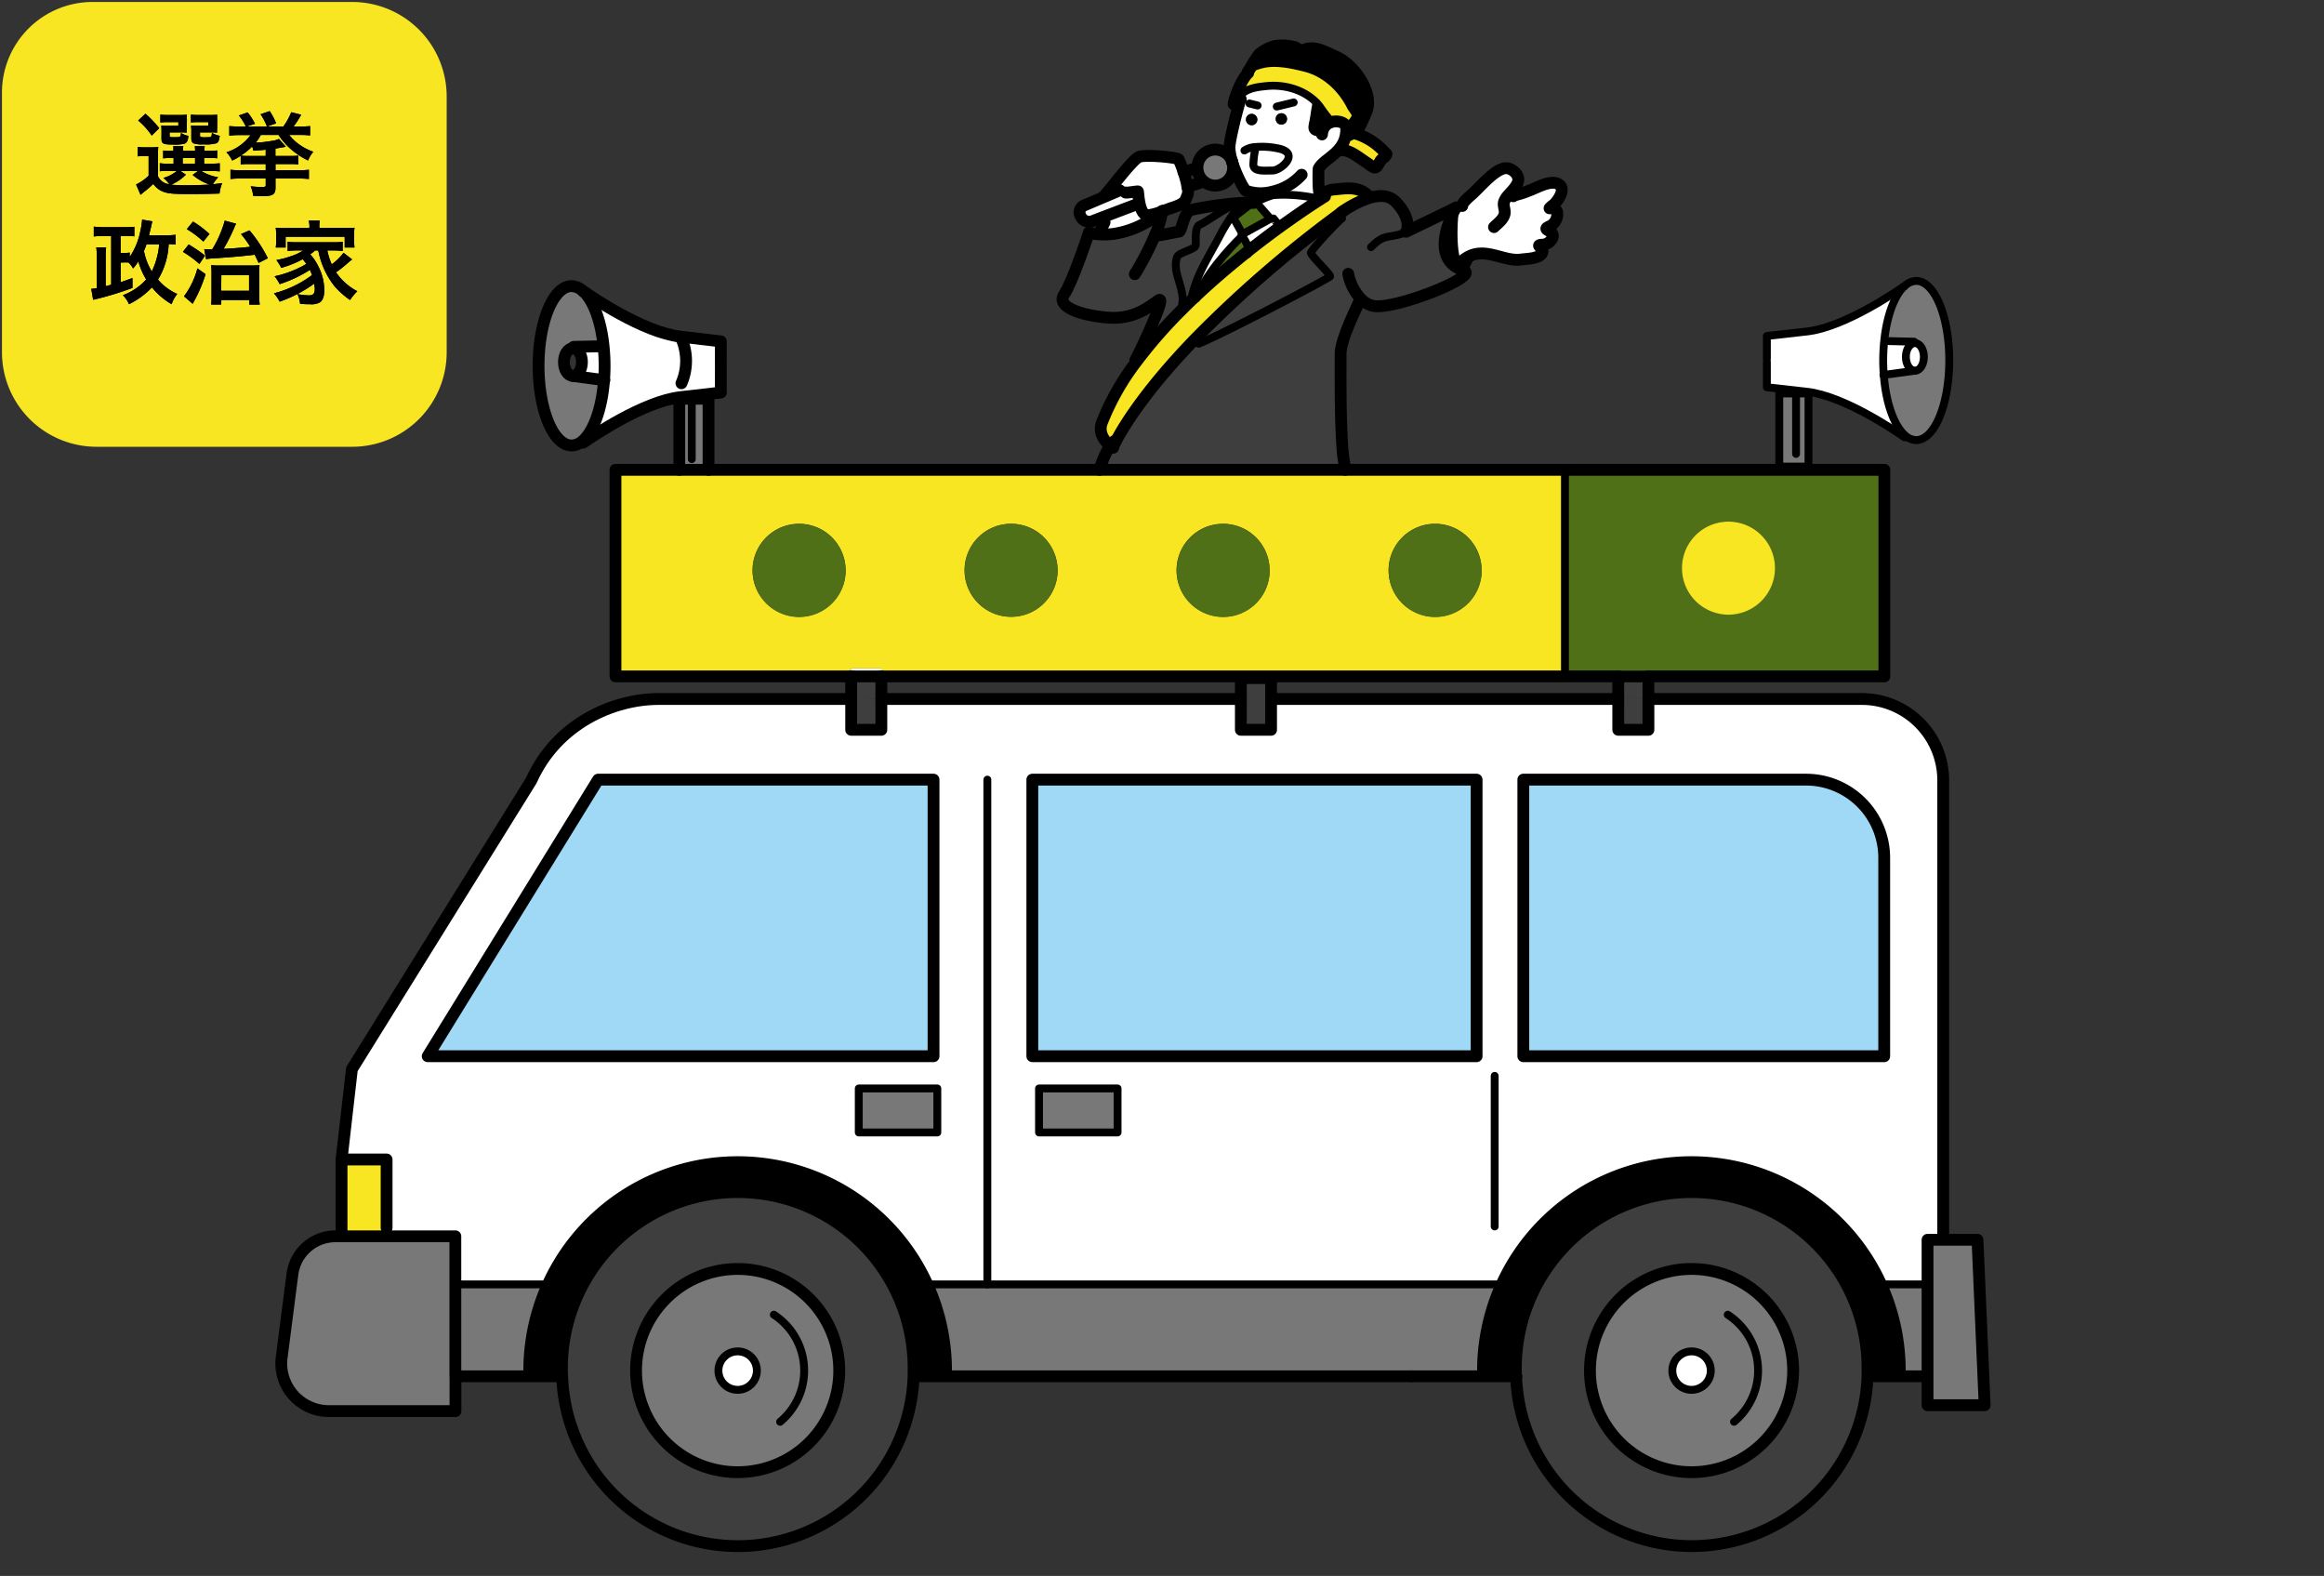 <svg id="レイヤー_1" data-name="レイヤー 1" xmlns="http://www.w3.org/2000/svg" viewBox="0 0 590 400"><rect x="0" y="0" width="590" height="400" fill="#333333" stroke="none"/><defs><style>.cls-1{fill:#f9e623;}.cls-2{fill:#787878;}.cls-3{fill:#fff;}.cls-4{fill:#4f7016;}.cls-5{fill:#9fd9f6;}.cls-6{fill:#3e3e3e;}.cls-7,.cls-8{fill:none;stroke:#000;stroke-linecap:round;stroke-linejoin:round;}.cls-7{stroke-width:3px;}.cls-8{stroke-width:2px;}</style></defs><path class="cls-1" d="M23.5.5H89.4a24,24,0,0,1,24,24V89.4a24,24,0,0,1-24,24H24.5a24,24,0,0,1-24-24V23.5a23,23,0,0,1,23-23Z"/><path d="M40.11,44.75a3.54,3.54,0,0,0,2.85,2,7.54,7.54,0,0,0-1.49-1.59,9.3,9.3,0,0,0,3.47-1.79h-2.6a8.51,8.51,0,0,0-1.77.12V41.42a9,9,0,0,0,1.77.11h1.73V40.11h-.51a15.67,15.67,0,0,0-2.14.09v-2a14.94,14.94,0,0,0,2.14.09H44A10.78,10.78,0,0,0,44,37.1h2.53a11,11,0,0,0-.09,1.17h3.1a10.78,10.78,0,0,0-.09-1.17h2.53a7.28,7.28,0,0,0-.11,1.17H53a15.3,15.3,0,0,0,2.14-.09v2A16.1,16.1,0,0,0,53,40.11H51.82v1.42h1.77a16,16,0,0,0,2.2-.09v2.07a16.61,16.61,0,0,0-2.2-.09H51.13A12.07,12.07,0,0,0,55.4,45a8.53,8.53,0,0,0-1.33,1.75c.62-.05.62-.05,2.34-.28a10.09,10.09,0,0,0-.68,2.65c-2,.09-5,.13-7.92.13-3.58,0-4.92-.11-6.07-.48a5.49,5.49,0,0,1-2.82-2.09,23.42,23.42,0,0,1-2.24,1.93l-1,.83-1.13-2.62a12,12,0,0,0,3.18-2.23v-5H36.5a8.73,8.73,0,0,0-1.54.11V37.28a10.6,10.6,0,0,0,1.84.12h1.66a12.07,12.07,0,0,0,1.72-.1,22.37,22.37,0,0,0-.07,2.49ZM36.92,28.86a26.08,26.08,0,0,1,3.51,3.68l-1.91,1.87a18.34,18.34,0,0,0-3.44-3.82Zm10.5,3.57a8.37,8.37,0,0,0,0,1.24c-.58-.05-.92-.07-1.47-.07H43.06v.69c0,.48.06.53,1,.53,1.8,0,1.82,0,1.89-1.08a5,5,0,0,0,1.88.74c-.13,1.26-.36,1.72-1,2a10.74,10.74,0,0,1-3,.21c-2.39,0-2.83-.23-2.83-1.47v-2a10.36,10.36,0,0,0-.07-1.36,12.64,12.64,0,0,0,1.61.07h2.74V31H42.57a12.9,12.9,0,0,0-1.86.09v-2a14.56,14.56,0,0,0,1.89.09h2.85a17.25,17.25,0,0,0,2-.07,7.69,7.69,0,0,0,0,1.27Zm-.23,11.91a11.37,11.37,0,0,1-3.74,2.53c1.1.11,2.41.16,4,.16s3.71-.07,5.8-.18a12.7,12.7,0,0,1-4.35-2.46l1.4-1h-4.5Zm-.8-2.81h3.13V40.11H46.39Zm8.74-9.1a10.63,10.63,0,0,0,0,1.24c-.57-.05-.92-.07-1.47-.07H50.78v.69c0,.32,0,.39.21.46a3.39,3.39,0,0,0,1.06.09c1.65,0,1.7,0,1.74-1.12a7,7,0,0,0,2,.76c-.19,1.26-.35,1.65-.85,1.88a9.4,9.4,0,0,1-3.18.28,6.67,6.67,0,0,1-2.53-.23c-.48-.21-.66-.6-.66-1.31V33.33a4.82,4.82,0,0,0-.05-1,4.27,4.27,0,0,1,0-.49,12.2,12.2,0,0,0,1.58.07h2.76V31H50.32a12.9,12.9,0,0,0-1.86.09v-2a14.68,14.68,0,0,0,1.88.09h2.81a17.25,17.25,0,0,0,2-.07,9.94,9.94,0,0,0,0,1.27Z"/><path d="M63.11,41.65a14.52,14.52,0,0,0-2,.09V39.56a16.45,16.45,0,0,1-2.18,1.19,6.8,6.8,0,0,0-1.45-2.09,12.16,12.16,0,0,0,6.12-4.37H60.7a20.34,20.34,0,0,0-2.49.14V32c.69.07,1.52.11,2.49.11h1.7a12.31,12.31,0,0,0-1.77-2.8l2.23-.78a14.43,14.43,0,0,1,1.88,2.89l-2.09.69h9.29a17,17,0,0,0,2-3.63l2.52.64a25.09,25.09,0,0,1-1.93,3h1.68A24.43,24.43,0,0,0,78.73,32v2.39a19.87,19.87,0,0,0-2.49-.14H73.41a12.46,12.46,0,0,0,2.74,2.55,14,14,0,0,0,3.4,1.73,7,7,0,0,0-1.33,2.21,19.36,19.36,0,0,1-4.81-3.27,15.85,15.85,0,0,1-2.69-3.22h-4.5A10.11,10.11,0,0,1,64.9,36.2,28.41,28.41,0,0,0,69,35.76a5.73,5.73,0,0,0,1.82-.5l1.75,2-1.09.18c-.57.12-.92.16-1.56.28v1.86H74a11.69,11.69,0,0,0,1.73-.09v2.25a14.49,14.49,0,0,0-2-.09H69.94v1.56h6a18.92,18.92,0,0,0,2.48-.13v2.36a21.49,21.49,0,0,0-2.48-.13h-6v2.32c0,1.68-.67,2.14-3.06,2.14-.46,0-1.33,0-2.62-.07a7.64,7.64,0,0,0-.62-2.42,26,26,0,0,0,2.67.19c1,0,1.15-.07,1.15-.51V45.31H61a19.94,19.94,0,0,0-2.49.13V43.08a19.87,19.87,0,0,0,2.46.13h6.49V41.65ZM67.46,38c-1,.11-2.28.2-3.13.25A4.81,4.81,0,0,0,64,37.19a15,15,0,0,1-2.85,2.3,11.24,11.24,0,0,0,1.63.09h4.67Zm1-9.8A15.31,15.31,0,0,1,70.1,31.3l-2.32.83A14.84,14.84,0,0,0,66.15,29Z"/><path d="M44.59,62.05c-.5,0-.92-.07-1.77-.09a18.72,18.72,0,0,1-2.71,9A13.64,13.64,0,0,0,45,74.61a8.58,8.58,0,0,0-1.43,2.6,18.25,18.25,0,0,1-5-4.26,20.13,20.13,0,0,1-5.82,4.26,7.11,7.11,0,0,0-1.57-2.28,14.9,14.9,0,0,0,5.94-4,17.37,17.37,0,0,1-2-4.6,9.78,9.78,0,0,1-1.34,1.81,6,6,0,0,0-1.15-1.51,10.11,10.11,0,0,0-1.38,0h-.62v5c.76-.25,1.34-.46,3-1.06l0,2.51a81.34,81.34,0,0,1-9,2.78L24,76l-.35.1-.48-2.79a10.5,10.5,0,0,0,1.4-.18V65.43a16.76,16.76,0,0,0-.13-2.66h2.5a21.58,21.58,0,0,0-.11,2.64v7.22c.69-.16.85-.21,1.4-.37V59.89H26.06a17.88,17.88,0,0,0-2.25.14V57.52a18.39,18.39,0,0,0,2.36.14h5.55c1,0,1.7,0,2.39-.11V60a10.87,10.87,0,0,0-1.93-.12H30.61v4.32h.62a9.5,9.5,0,0,0,1.7-.09v1.11a17.86,17.86,0,0,0,2.72-6.67,17.12,17.12,0,0,0,.43-2.81l2.63.44a7.34,7.34,0,0,0-.26.94c-.11.55-.11.55-.62,2.6h4.49a14.47,14.47,0,0,0,2.27-.14ZM37.19,62a13,13,0,0,1-.65,1.68,15.64,15.64,0,0,0,2,5.22A19.33,19.33,0,0,0,40,64.67,13.18,13.18,0,0,0,40.39,62Z"/><path d="M47.89,62.05a33.78,33.78,0,0,1,4.16,2.83L50.62,67a26.9,26.9,0,0,0-4.18-3.08Zm4.3,7.54a36,36,0,0,1-2.79,6.63c-.27.48-.34.64-.48.89l-2.21-1.9a20.64,20.64,0,0,0,3.41-7.09ZM49,56.23a26,26,0,0,1,4.18,3.16l-1.56,1.93a23.13,23.13,0,0,0-4.19-3.15Zm2.85,7a9.18,9.18,0,0,0,1.17.07h.85A28.33,28.33,0,0,0,57.06,56l2.88.78a7.58,7.58,0,0,0-.46,1,46.08,46.08,0,0,1-2.72,5.38c2.21-.09,4.79-.3,6.76-.53a24.1,24.1,0,0,0-2.34-3.22l2.16-.94A35.62,35.62,0,0,1,68,65.55l-2.34,1.19c-.51-1.1-.69-1.49-1-2.09-2.49.32-6,.64-9.34.85a21.25,21.25,0,0,0-3,.28Zm4.3,14.07H53.61a19.57,19.57,0,0,0,.09-2.34V69.5a19.25,19.25,0,0,0-.09-2.2,21,21,0,0,0,2.19.09h7.72a22.52,22.52,0,0,0,2.37-.09,18.68,18.68,0,0,0-.09,2.39v5a17.35,17.35,0,0,0,.14,2.62H63.29V76.15h-7.1Zm0-3.49h7.08v-4H56.19Z"/><path d="M80,63.57a13.46,13.46,0,0,1-1.25,1,11.58,11.58,0,0,1,2,2.92,13.37,13.37,0,0,1,1.58,6.12c0,1.52-.34,2.51-1,3.06a4.24,4.24,0,0,1-2.62.55c-.62,0-1.57,0-2.53-.12a7.29,7.29,0,0,0-.67-2.46,16.87,16.87,0,0,0,2.92.33c1.1,0,1.49-.44,1.49-1.68A11.07,11.07,0,0,0,79.76,72,33.31,33.31,0,0,1,71,76.56a11,11,0,0,0-1.45-2.11,27.66,27.66,0,0,0,9.66-4.63c-.18-.52-.3-.78-.53-1.31A33.39,33.39,0,0,1,71,72.12a10.81,10.81,0,0,0-1.29-2A27.54,27.54,0,0,0,77.76,67a10.88,10.88,0,0,0-.92-1.2,26,26,0,0,1-5.45,2.19A11.06,11.06,0,0,0,70.17,66a22.7,22.7,0,0,0,3.77-1,11.26,11.26,0,0,0,3-1.43H75.28a22.21,22.21,0,0,0-2.26.12V61.36a13.74,13.74,0,0,0,2.26.12h9.43A12.46,12.46,0,0,0,87,61.36v2.33a22.57,22.57,0,0,0-2.27-.12H83.1a16.41,16.41,0,0,0,1.12,3.52,14.68,14.68,0,0,0,3-2.92l2.18,1.68c-.53.41-.71.55-1.31,1.08a27.71,27.71,0,0,1-2.78,2.18,14.9,14.9,0,0,0,5.4,4.81,13.51,13.51,0,0,0-1.84,2.23,20.32,20.32,0,0,1-4-3.57,21,21,0,0,1-4.07-9Zm-1.43-6.16A6.65,6.65,0,0,0,78.38,56h2.81a6.28,6.28,0,0,0-.12,1.35v.51h6.37A25.48,25.48,0,0,0,90,57.8a11.5,11.5,0,0,0-.09,1.61V61.2A12.54,12.54,0,0,0,90,62.83H87.51V60.1h-15v2.73H70a10.52,10.52,0,0,0,.11-1.63V59.41A14.22,14.22,0,0,0,70,57.8a24.68,24.68,0,0,0,2.53.09h6Z"/><path d="M40.11,44.75a3.54,3.54,0,0,0,2.85,2,7.54,7.54,0,0,0-1.49-1.59,9.3,9.3,0,0,0,3.47-1.79h-2.6a8.51,8.51,0,0,0-1.77.12V41.42a9,9,0,0,0,1.77.11h1.73V40.11h-.51a15.67,15.67,0,0,0-2.14.09v-2a14.94,14.94,0,0,0,2.14.09H44A10.78,10.78,0,0,0,44,37.1h2.53a11,11,0,0,0-.09,1.17h3.1a10.78,10.78,0,0,0-.09-1.17h2.53a7.28,7.28,0,0,0-.11,1.17H53a15.3,15.3,0,0,0,2.14-.09v2A16.1,16.1,0,0,0,53,40.11H51.82v1.42h1.77a16,16,0,0,0,2.2-.09v2.07a16.61,16.61,0,0,0-2.2-.09H51.13A12.07,12.07,0,0,0,55.4,45a8.53,8.53,0,0,0-1.33,1.75c.62-.05.62-.05,2.34-.28a10.09,10.09,0,0,0-.68,2.65c-2,.09-5,.13-7.92.13-3.58,0-4.92-.11-6.07-.48a5.49,5.49,0,0,1-2.82-2.09,23.42,23.42,0,0,1-2.24,1.93l-1,.83-1.13-2.62a12,12,0,0,0,3.18-2.23v-5H36.5a8.73,8.73,0,0,0-1.54.11V37.28a10.6,10.6,0,0,0,1.84.12h1.66a12.07,12.07,0,0,0,1.72-.1,22.37,22.37,0,0,0-.07,2.49ZM36.92,28.86a26.08,26.08,0,0,1,3.51,3.68l-1.91,1.87a18.34,18.34,0,0,0-3.44-3.82Zm10.5,3.57a8.37,8.37,0,0,0,0,1.24c-.58-.05-.92-.07-1.47-.07H43.06v.69c0,.48.06.53,1,.53,1.8,0,1.82,0,1.89-1.08a5,5,0,0,0,1.88.74c-.13,1.26-.36,1.72-1,2a10.74,10.74,0,0,1-3,.21c-2.39,0-2.83-.23-2.83-1.47v-2a10.36,10.36,0,0,0-.07-1.36,12.64,12.64,0,0,0,1.61.07h2.74V31H42.57a12.9,12.9,0,0,0-1.86.09v-2a14.56,14.56,0,0,0,1.89.09h2.85a17.25,17.25,0,0,0,2-.07,7.69,7.69,0,0,0,0,1.27Zm-.23,11.91a11.37,11.37,0,0,1-3.74,2.53c1.1.11,2.41.16,4,.16s3.71-.07,5.8-.18a12.7,12.7,0,0,1-4.35-2.46l1.4-1h-4.5Zm-.8-2.81h3.13V40.11H46.39Zm8.74-9.1a10.63,10.63,0,0,0,0,1.24c-.57-.05-.92-.07-1.47-.07H50.78v.69c0,.32,0,.39.21.46a3.39,3.39,0,0,0,1.06.09c1.65,0,1.7,0,1.74-1.12a7,7,0,0,0,2,.76c-.19,1.26-.35,1.65-.85,1.88a9.4,9.4,0,0,1-3.18.28,6.67,6.67,0,0,1-2.53-.23c-.48-.21-.66-.6-.66-1.31V33.33a4.82,4.82,0,0,0-.05-1,4.27,4.27,0,0,1,0-.49,12.2,12.2,0,0,0,1.58.07h2.76V31H50.32a12.9,12.9,0,0,0-1.86.09v-2a14.68,14.68,0,0,0,1.88.09h2.81a17.25,17.25,0,0,0,2-.07,9.94,9.94,0,0,0,0,1.27Z"/><path d="M63.11,41.65a14.52,14.52,0,0,0-2,.09V39.56a16.45,16.45,0,0,1-2.18,1.19,6.8,6.8,0,0,0-1.45-2.09,12.16,12.16,0,0,0,6.12-4.37H60.7a20.34,20.34,0,0,0-2.49.14V32c.69.07,1.52.11,2.49.11h1.7a12.31,12.31,0,0,0-1.77-2.8l2.23-.78a14.43,14.43,0,0,1,1.88,2.89l-2.09.69h9.29a17,17,0,0,0,2-3.63l2.52.64a25.09,25.09,0,0,1-1.93,3h1.68A24.43,24.43,0,0,0,78.73,32v2.39a19.87,19.87,0,0,0-2.49-.14H73.41a12.46,12.46,0,0,0,2.74,2.55,14,14,0,0,0,3.4,1.73,7,7,0,0,0-1.33,2.21,19.36,19.36,0,0,1-4.81-3.27,15.85,15.85,0,0,1-2.69-3.22h-4.5A10.11,10.11,0,0,1,64.9,36.2,28.41,28.41,0,0,0,69,35.76a5.73,5.73,0,0,0,1.82-.5l1.75,2-1.09.18c-.57.12-.92.16-1.56.28v1.86H74a11.69,11.69,0,0,0,1.73-.09v2.25a14.49,14.49,0,0,0-2-.09H69.94v1.56h6a18.92,18.92,0,0,0,2.48-.13v2.36a21.49,21.49,0,0,0-2.48-.13h-6v2.32c0,1.68-.67,2.14-3.06,2.14-.46,0-1.33,0-2.62-.07a7.64,7.64,0,0,0-.62-2.42,26,26,0,0,0,2.67.19c1,0,1.15-.07,1.15-.51V45.31H61a19.94,19.94,0,0,0-2.49.13V43.08a19.87,19.87,0,0,0,2.46.13h6.49V41.65ZM67.46,38c-1,.11-2.28.2-3.13.25A4.81,4.81,0,0,0,64,37.19a15,15,0,0,1-2.85,2.3,11.24,11.24,0,0,0,1.63.09h4.67Zm1-9.8A15.31,15.31,0,0,1,70.1,31.3l-2.32.83A14.84,14.84,0,0,0,66.15,29Z"/><path d="M44.59,62.05c-.5,0-.92-.07-1.77-.09a18.72,18.72,0,0,1-2.71,9A13.64,13.64,0,0,0,45,74.61a8.58,8.58,0,0,0-1.43,2.6,18.25,18.25,0,0,1-5-4.26,20.13,20.13,0,0,1-5.82,4.26,7.11,7.11,0,0,0-1.57-2.28,14.9,14.9,0,0,0,5.94-4,17.37,17.37,0,0,1-2-4.6,9.78,9.78,0,0,1-1.34,1.81,6,6,0,0,0-1.15-1.51,10.11,10.11,0,0,0-1.38,0h-.62v5c.76-.25,1.34-.46,3-1.06l0,2.51a81.34,81.34,0,0,1-9,2.78L24,76l-.35.1-.48-2.79a10.5,10.5,0,0,0,1.4-.18V65.43a16.76,16.76,0,0,0-.13-2.66h2.5a21.58,21.58,0,0,0-.11,2.64v7.22c.69-.16.85-.21,1.4-.37V59.89H26.06a17.88,17.88,0,0,0-2.25.14V57.52a18.39,18.39,0,0,0,2.36.14h5.55c1,0,1.7,0,2.39-.11V60a10.87,10.87,0,0,0-1.93-.12H30.61v4.32h.62a9.5,9.5,0,0,0,1.7-.09v1.11a17.86,17.86,0,0,0,2.72-6.67,17.12,17.12,0,0,0,.43-2.81l2.63.44a7.34,7.34,0,0,0-.26.94c-.11.55-.11.55-.62,2.6h4.49a14.47,14.47,0,0,0,2.27-.14ZM37.19,62a13,13,0,0,1-.65,1.68,15.64,15.64,0,0,0,2,5.22A19.33,19.33,0,0,0,40,64.67,13.18,13.18,0,0,0,40.39,62Z"/><path d="M47.89,62.05a33.78,33.78,0,0,1,4.16,2.83L50.62,67a26.9,26.9,0,0,0-4.18-3.08Zm4.3,7.54a36,36,0,0,1-2.79,6.63c-.27.48-.34.64-.48.89l-2.21-1.9a20.64,20.64,0,0,0,3.41-7.09ZM49,56.23a26,26,0,0,1,4.18,3.16l-1.56,1.93a23.13,23.13,0,0,0-4.19-3.15Zm2.85,7a9.18,9.18,0,0,0,1.17.07h.85A28.33,28.33,0,0,0,57.06,56l2.88.78a7.58,7.58,0,0,0-.46,1,46.08,46.08,0,0,1-2.72,5.38c2.21-.09,4.79-.3,6.76-.53a24.1,24.1,0,0,0-2.34-3.22l2.16-.94A35.62,35.62,0,0,1,68,65.55l-2.34,1.19c-.51-1.1-.69-1.49-1-2.09-2.49.32-6,.64-9.34.85a21.25,21.25,0,0,0-3,.28Zm4.3,14.07H53.61a19.57,19.57,0,0,0,.09-2.34V69.5a19.25,19.25,0,0,0-.09-2.2,21,21,0,0,0,2.19.09h7.72a22.52,22.52,0,0,0,2.37-.09,18.68,18.68,0,0,0-.09,2.39v5a17.35,17.35,0,0,0,.14,2.62H63.29V76.15h-7.1Zm0-3.49h7.08v-4H56.19Z"/><path d="M80,63.57a13.46,13.46,0,0,1-1.25,1,11.58,11.58,0,0,1,2,2.92,13.37,13.37,0,0,1,1.58,6.12c0,1.52-.34,2.51-1,3.06a4.24,4.24,0,0,1-2.62.55c-.62,0-1.57,0-2.53-.12a7.29,7.29,0,0,0-.67-2.46,16.87,16.87,0,0,0,2.92.33c1.1,0,1.49-.44,1.49-1.68A11.07,11.07,0,0,0,79.76,72,33.31,33.31,0,0,1,71,76.56a11,11,0,0,0-1.45-2.11,27.66,27.66,0,0,0,9.66-4.63c-.18-.52-.3-.78-.53-1.31A33.39,33.39,0,0,1,71,72.12a10.81,10.81,0,0,0-1.29-2A27.54,27.54,0,0,0,77.76,67a10.88,10.88,0,0,0-.92-1.2,26,26,0,0,1-5.45,2.19A11.06,11.06,0,0,0,70.17,66a22.7,22.7,0,0,0,3.77-1,11.26,11.26,0,0,0,3-1.43H75.28a22.21,22.21,0,0,0-2.26.12V61.36a13.74,13.74,0,0,0,2.26.12h9.43A12.46,12.46,0,0,0,87,61.36v2.33a22.57,22.57,0,0,0-2.27-.12H83.1a16.41,16.41,0,0,0,1.12,3.52,14.68,14.68,0,0,0,3-2.92l2.18,1.68c-.53.41-.71.55-1.31,1.08a27.71,27.71,0,0,1-2.78,2.18,14.9,14.9,0,0,0,5.4,4.81,13.51,13.51,0,0,0-1.84,2.23,20.32,20.32,0,0,1-4-3.57,21,21,0,0,1-4.07-9Zm-1.43-6.16A6.65,6.65,0,0,0,78.38,56h2.81a6.28,6.28,0,0,0-.12,1.35v.51h6.37A25.48,25.48,0,0,0,90,57.8a11.5,11.5,0,0,0-.09,1.61V61.2A12.54,12.54,0,0,0,90,62.83H87.51V60.1h-15v2.73H70a10.52,10.52,0,0,0,.11-1.63V59.41A14.22,14.22,0,0,0,70,57.8a24.68,24.68,0,0,0,2.53.09h6Z"/><polygon class="cls-2" points="502.03 314.68 503.85 356.67 489.35 356.67 489.35 349.33 489.35 326 489.35 314.68 493.33 314.68 502.03 314.68"/><path class="cls-3" d="M250.66,326H236.54l-.46.2a53.42,53.42,0,0,0-97.56-.12l-.17-.08H115.63V313.8H98.15V294.3H86.71l2.63-22.93,45.55-73.29c6.53-14.52,20.92-20.66,32.32-20.66h48.88v7.82h7.66v-7.82H315v7.82h7.67v-7.82h88.14v7.82h7.66v-7.82h54.18a20.66,20.66,0,0,1,20.66,20.66v116.6h-4V326H478.16a53.42,53.42,0,0,0-97.46,0l-.09,0Zm227.69-57.91V217.73a19.85,19.85,0,0,0-19.85-19.84H386.73v70.2Zm-103.48,0v-70.2H262.08v70.2Zm-91.15,19.35V276.27H263.78v11.17Zm-45.75,0V276.27H218v11.17Zm-1-19.35v-70.2H151.84l-43.26,70.2Z"/><path class="cls-2" d="M483.43,72.68a4.45,4.45,0,0,1,3-1.38c4.63,0,8.38,9,8.38,20.22s-3.75,20.23-8.38,20.23a4.3,4.3,0,0,1-2.89-1.24c-2.75-2.43-4.83-8.23-5.35-15.35l7.9-1.06c1.27,0,2.28-1.58,2.28-3.51s-1-3.51-2.28-3.51H486l0-.36-6.38-.15-1.23-.11c.66-6.27,2.55-11.37,5-13.74Z"/><path class="cls-2" d="M489.35,326v23.33h-6.51v-1.45A53.06,53.06,0,0,0,478.16,326h11.19Z"/><path class="cls-3" d="M486.13,87.08c1.27,0,2.28,1.57,2.28,3.51s-1,3.51-2.28,3.51-2.29-1.58-2.29-3.51,1-3.39,2.15-3.5Z"/><path class="cls-3" d="M486.13,94.1l-7.9,1.06c-.1-1.18-.15-2.4-.15-3.64a48.12,48.12,0,0,1,.27-5l1.23.11,6.38.15,0,.36c-1.2.11-2.15,1.63-2.15,3.5S484.87,94.1,486.13,94.1Z"/><path class="cls-3" d="M478.23,95.16c.52,7.12,2.6,12.92,5.35,15.35l-.32.34c-2-1.38-15.05-10.3-24.47-11.38l-10.23-1.15v-13l10.23-1.15c9.58-1.09,22.93-10.31,24.57-11.45-2.46,2.37-4.35,7.47-5,13.74a48.12,48.12,0,0,0-.27,5C478.08,92.76,478.13,94,478.23,95.16Z"/><path d="M478.16,326a53.06,53.06,0,0,1,4.68,21.88v1.45h-7.63l-1.16,0q0-.71,0-1.41a44.64,44.64,0,1,0-89.27,0c0,.48,0,1,0,1.45H376v-1.45A53.41,53.41,0,0,1,478.16,326Z"/><path class="cls-4" d="M478.39,119.25v52.42h-59.9v-1.48h-7.66v1.48H397.3V119.25Zm-27.8,25A11.8,11.8,0,1,0,438.79,156,11.8,11.8,0,0,0,450.59,144.21Z"/><path class="cls-5" d="M478.35,217.73v50.36H386.73v-70.2H458.5A19.85,19.85,0,0,1,478.35,217.73Z"/><path class="cls-6" d="M384.84,349.33c0-.48,0-1,0-1.45a44.64,44.64,0,1,1,89.27,0q0,.71,0,1.41a44.63,44.63,0,0,1-89.21,0Zm70.39-1.45a25.79,25.79,0,1,0-25.78,25.8A25.78,25.78,0,0,0,455.23,347.88Z"/><polygon class="cls-2" points="455.98 99.87 459.13 99.87 459.13 118.44 456.71 118.44 451.71 118.44 451.71 99.87 455.98 99.87"/><path class="cls-2" d="M429.45,322.09a25.8,25.8,0,1,1-25.8,25.79A25.78,25.78,0,0,1,429.45,322.09Zm4.87,25.79a4.88,4.88,0,1,0-4.87,4.88A4.87,4.87,0,0,0,434.32,347.88Z"/><path class="cls-1" d="M438.79,132.4A11.81,11.81,0,1,1,427,144.21,11.8,11.8,0,0,1,438.79,132.4Z"/><path class="cls-3" d="M429.45,343a4.88,4.88,0,1,1-4.89,4.87A4.87,4.87,0,0,1,429.45,343Z"/><rect class="cls-6" x="410.83" y="177.42" width="7.66" height="7.81"/><rect class="cls-6" x="410.83" y="171.67" width="7.66" height="5.75"/><rect class="cls-3" x="410.83" y="170.19" width="7.66" height="1.48"/><path class="cls-1" d="M279.14,119.25H397.3v52.42H223.75v-2h-7.66v2H156.25V119.25h16.21v.52h7.42v-.52Zm97,25.5a11.81,11.81,0,1,0-11.81,11.81A11.81,11.81,0,0,0,376.16,144.75Zm-53.83,0a11.81,11.81,0,1,0-11.8,11.81A11.8,11.8,0,0,0,322.33,144.75Zm-53.82,0a11.81,11.81,0,1,0-11.81,11.81A11.81,11.81,0,0,0,268.51,144.75Zm-53.82,0a11.81,11.81,0,1,0-11.81,11.81A11.81,11.81,0,0,0,214.69,144.75Z"/><path class="cls-3" d="M384.11,49.75c0-.16,1.11-.36,1.15-.37a23.09,23.09,0,0,0,2.91-1c1.92-.63,6-3.18,7.88-1.33,1.29,1.28-.55,3.84-1.45,4.74-.14.13-1.21.93-1.21,1.08h1.09a1.49,1.49,0,0,1,.85,1A3.55,3.55,0,0,1,394.11,57c-.44.45-1.9.76-1.45,1.22s2.16.76,1.34,2.42a3,3,0,0,1-2.18,1.46c-.14,0-1.1,0-1.1.24s1.11.93.85,1.7c-.56,1.66-3.95,1.62-5.34,1.82-4.57.66-9.25-3.44-14-.38l.76.38-1.4,2.78c-3.53-1.41-2.35-14.12-2.35-14.12l-.5-.12a15.31,15.31,0,0,1,.94-1.76,0,0,0,0,1,0,0l1.55-.38c-.22-.69,1.94-2.49,2.39-2.9,2-1.75,5.65-6.22,8.37-6.67,1.65-.28,3.92,1.58,3.4,3.4-.4,1.36-1.62,2.4-2.54,3.5Z"/><path class="cls-2" d="M380.61,326l.09,0A53.19,53.19,0,0,0,376,347.88v1.45H240.67v-1.45a53,53,0,0,0-4.59-21.68l.46-.2H380.61Z"/><rect class="cls-5" x="262.08" y="197.89" width="112.79" height="70.2"/><path class="cls-4" d="M364.35,133a11.81,11.81,0,1,1-11.81,11.8A11.81,11.81,0,0,1,364.35,133Z"/><path class="cls-6" d="M283.26,112.07c1.55-3,6.86-12.29,20.22-26.1l1.19,1.13c7.63-3.27,32.78-16.47,33-16.95s-5.2-5.51-4.86-6.08c1.06-1.79,6.46-7.42,7.66-8.46l-.79-1,.83-.62,0,0a26.43,26.43,0,0,1,7-3.63c2.46-.75,5-.87,6.76.9,4.26,4.37,2.92,7.58,2.7,7.64,0,0,12.3-5.92,12.7-6.15a15.31,15.31,0,0,0-.94,1.76c-1.72,3.64-4.55,11.81,2.85,14.24,4.27,1.42-18.08,10.3-23.18,8.93A6.42,6.42,0,0,1,345.62,76l-.61.7c-.53,1.43-4.66,9.38-4.66,13.15,0,8.11-.08,16.31.49,24.39.1,1.27.46,3.49.68,5.06H279.14a24.77,24.77,0,0,1,2.69-6.13,4.94,4.94,0,0,1,.85-1Z"/><path class="cls-1" d="M342.51,34c.16-.46,2,0,2.22.1A16.41,16.41,0,0,1,350.92,38c.07.09,1.08,1.07,1.08,1.1-.22.68-.88,1-1.33,1.46s-.86,1.74-1.45,1.94-1.69-.86-2.07-1.09c-1.7-1.05-4.23-3.28-6.31-3.28l-.95-.21a7.27,7.27,0,0,0,1.8-4Z"/><path class="cls-1" d="M282.68,112.15a4.94,4.94,0,0,0-.85,1c-1.17-.94-3.14-3-2.07-5.88a63.91,63.91,0,0,1,8.89-15.62,122.31,122.31,0,0,1,11.73-13.33c.63-.64,1.28-1.26,1.93-1.9l1.9-1.79c4.24-4,8.56-7.59,12.59-10.79,2.93-2.32,5.7-4.41,8.2-6.22,4.75-3.45,8.48-5.9,10.25-7,.36-.23.63-.42.83-.53l-.95-.87c.54,0,2.55-1,2.92-1,3.29-.3,6.7-1.06,9.22,1.45l.23.66a26.43,26.43,0,0,0-7,3.63l0,0-.83.62A301.71,301.71,0,0,0,303.48,86c-13.36,13.81-18.67,23.06-20.22,26.1Z"/><path d="M339.27,14.41c4.6,2.05,9.54,9.18,7.64,13.94-.11.27-.4.95-.75,1.73l-2.23-.16a1.67,1.67,0,0,0,.19-.68c0-.56-1-1.68-1.22-2.18-2.27-4.56-6.42-8.56-11.52-9.84-3.29-.81-7.29-1.69-10.68-1-.24.06-2.67.6-3,1.19l-.39,0a33.64,33.64,0,0,1,2.27-3.57,10.14,10.14,0,0,1,4.14-2.18,12.53,12.53,0,0,1,5.09.35c.34.11,1.36,1,1.7.86C333.51,11.37,335.72,12.84,339.27,14.41Z"/><path class="cls-1" d="M334.21,26.09c-3.21-3.35-8.2-4.7-12.67-4.25-2.41.24-5.86.62-7,3.05l-.94-.29c.72-2.2,2.08-5.1,3.24-6.07l-.08-.39a3.35,3.35,0,0,0,.53-.74l.39,0c.31-.59,2.74-1.13,3-1.19,3.39-.72,7.39.16,10.68,1,5.1,1.28,9.25,5.28,11.52,9.84.25.5,1.22,1.62,1.22,2.18a1.67,1.67,0,0,1-.19.68c-.47.93-1.67,1.94-1.86,3h-.31c0-.2,0-.42,0-.64-.06-1.16-2.07-1.88-3.77-1.34l-.05-.17a33.34,33.34,0,0,1-2.8-3.63A10.61,10.61,0,0,0,334.21,26.09Z"/><path class="cls-3" d="M318.74,37.32l0,.19a22.14,22.14,0,0,0-.57,4.26c0,1.88,2.82,1.51,4.9,1.51s7.35-4.53,1.14-5.65A19.18,19.18,0,0,0,318.74,37.32Zm-4.3-10.56-1.27-.31a11.91,11.91,0,0,1,.47-1.85l.94.29c1.1-2.43,4.55-2.81,7-3.05,4.47-.45,9.46.9,12.67,4.25-.07.2-.53,3.18-.65,4-.32,2.08-1.33,3.57,2.12,3.62A3.24,3.24,0,0,1,338,31c1.7-.54,3.71.18,3.77,1.34,0,.22,0,.44,0,.64a9.23,9.23,0,0,1-.07.93,7.27,7.27,0,0,1-1.8,4c-1.77,2.07-4.29,3.23-5.13,4.9-.06.12-.16,5.93.26,6.35a.16.16,0,0,0,.11,0l.95.87c-.2.11-.47.3-.83.53a38.55,38.55,0,0,0-12-1.06h-.05l-.22-.86a11.27,11.27,0,0,1-6.65-.25c-.5-.25-2.39-3.8-3.46-7.16l-.05-.17a12.93,12.93,0,0,1-.7-3.63C312.11,35.82,313.61,29.71,314.44,26.76Zm12.3,3.42a1.44,1.44,0,1,0-1.44,1.44A1.43,1.43,0,0,0,326.74,30.18Zm-7.53.17a1.45,1.45,0,1,0-1.44,1.43A1.45,1.45,0,0,0,319.21,30.35Z"/><path class="cls-6" d="M339.7,54.56l.79,1c-1.2,1-6.6,6.67-7.66,8.46-.34.57,5.1,5.6,4.86,6.08s-25.39,13.68-33,16.95L303.48,86A301.71,301.71,0,0,1,339.7,54.56Z"/><path d="M337.93,30.81,338,31a3.24,3.24,0,0,0-2.3,2.69c-3.45-.05-2.44-1.54-2.12-3.62.12-.78.58-3.76.65-4a10.61,10.61,0,0,1,.92,1.09A33.34,33.34,0,0,0,337.93,30.81Z"/><path class="cls-3" d="M323.24,49.51a38.55,38.55,0,0,1,12,1.06c-1.77,1.12-5.5,3.57-10.25,7l-.05-.07c-.29-.29-1.58-2.06-1.67-2.08l-.74.09-3.7-4.24a29.66,29.66,0,0,1,4.35-1.77Z"/><path d="M325.3,28.75a1.44,1.44,0,1,1-1.43,1.43A1.43,1.43,0,0,1,325.3,28.75Z"/><path class="cls-3" d="M315.22,59.72v0h0l.26-.26,7.08-3.9.74-.09c.09,0,1.38,1.79,1.67,2.08l.05.07c-2.5,1.81-5.27,3.9-8.2,6.22a9.88,9.88,0,0,0-.11-1.56A12,12,0,0,0,315.42,60C315.32,59.88,315.25,59.76,315.22,59.72Z"/><path class="cls-3" d="M324.23,37.63c6.21,1.12.94,5.65-1.14,5.65s-4.9.37-4.9-1.51a22.14,22.14,0,0,1,.57-4.26l0-.19A19.18,19.18,0,0,1,324.23,37.63Z"/><rect class="cls-6" x="315.02" y="177.42" width="7.67" height="7.81"/><rect class="cls-6" x="315.02" y="172.12" width="7.67" height="5.31"/><polygon class="cls-4" points="317.94 51.47 318.57 50.98 318.84 51.29 322.54 55.52 315.46 59.43 313.08 55.22 317.94 51.47"/><path class="cls-4" d="M310.53,133a11.81,11.81,0,1,1-11.81,11.8A11.8,11.8,0,0,1,310.53,133Z"/><path d="M317.77,28.91a1.44,1.44,0,1,1-1.45,1.44A1.45,1.45,0,0,1,317.77,28.91Z"/><path class="cls-3" d="M317.94,51.47l-4.86,3.75,2.38,4.21-.26.26h0v0s.1.16.2.3l-.39.22s-7.79,7.43-10.82,14.36l-1.9,1.79c1.37-6.68,4.43-10.88,7.58-16.93a46.09,46.09,0,0,1,5.43-8A17,17,0,0,1,317.94,51.47Z"/><path class="cls-4" d="M316.69,62.25a9.88,9.88,0,0,1,.11,1.56c-4,3.2-8.35,6.83-12.59,10.79,3-6.93,10.82-14.36,10.82-14.36l.39-.22A12,12,0,0,1,316.69,62.25Z"/><path class="cls-2" d="M312.86,41.25A4.53,4.53,0,1,1,304,42.71a1,1,0,0,1,0-.18,4.53,4.53,0,0,1,8.83-1.45Z"/><path class="cls-6" d="M315.32,51.43a46.09,46.09,0,0,0-5.43,8c-3.15,6.05-6.21,10.25-7.58,16.93-.65.64-1.3,1.26-1.93,1.9l-.38-.38c1.18-4.69-2.5-8.12-1.23-12.57.41-1.4,4.82-1.94,4.82-3.19,0-1.74-.31-4.73,1.15-5.19.91-.28,7-4.57,7.94-4.59l-.07-.75C313.56,51.53,314.48,51.46,315.32,51.43Z"/><path class="cls-6" d="M293.18,59.73l.09,0c1.56,0,4.44-.82,6.07-1,.72-.1,1.13-4.86,3-5.51a96.6,96.6,0,0,1,10.3-1.59l.07.75c-.91,0-7,4.31-7.94,4.59-1.46.46-1.15,3.45-1.15,5.19,0,1.25-4.41,1.79-4.82,3.19-1.27,4.45,2.41,7.88,1.23,12.57l.38.38a122.31,122.31,0,0,0-11.73,13.33l-.37-.28c.42-.53,8.32-16.86,5.86-15.13s-6.21,5-12.95,4.4-13.17-2.71-11-5.88,6.14-15.25,6.14-15.25l1.43-.12h0a20.13,20.13,0,0,0,5,0,23.9,23.9,0,0,0,9.47-3.63l-.76-1.08a14.19,14.19,0,0,0,3.63-1A26,26,0,0,1,293.18,59.73Z"/><path class="cls-3" d="M295.05,53.61a14.19,14.19,0,0,1-3.63,1l-.21,0c-1-.2-1.54-1.51-1.84-2.86-.34-1.53-.38-3.12-.47-3.2s-3.16.46-3.16.26l-1.46-.45-4,1.69-.08-.2c1.49-1.48,7.06-9.11,8.93-10,1.35-.67,9.52.05,10.08.61a25.36,25.36,0,0,1,1.25,3.21,26.6,26.6,0,0,1,1,3.81,3.79,3.79,0,0,1,0,2.08c-.65,1.31-.16,2-4.22,3.29C296.89,52.92,296,53.27,295.05,53.61Z"/><path class="cls-3" d="M291.42,54.62l.76,1.08a23.9,23.9,0,0,1-9.47,3.63,20.13,20.13,0,0,1-5,0l1.27-.11,1.41-2.82-.49-1.29,8.62-3.27.82-.13c.3,1.35.84,2.66,1.84,2.86Z"/><path class="cls-3" d="M288.9,48.54c.09.08.13,1.67.47,3.2l-.82.13-8.62,3.27-2.6,1A2.36,2.36,0,0,1,274.4,55l-.12-.23a1.9,1.9,0,0,1,.94-2.62L280.29,50l4-1.69,1.46.45C285.74,49,288.69,48.33,288.9,48.54Z"/><rect class="cls-2" x="263.78" y="276.27" width="19.94" height="11.17"/><circle class="cls-4" cx="256.7" cy="144.75" r="11.8"/><path d="M240.67,347.88v1.45h-7.83l-1,0c0-.47,0-.95,0-1.42a44.64,44.64,0,1,0-89.27,0q0,.72,0,1.44h-8.79v-1.45a53.4,53.4,0,1,1,106.8,0Z"/><rect class="cls-2" x="218.02" y="276.27" width="19.94" height="11.17"/><polygon class="cls-5" points="237 197.89 237 268.09 108.58 268.09 151.84 197.89 237 197.89"/><path class="cls-6" d="M231.9,347.88c0,.47,0,.95,0,1.42a44.63,44.63,0,0,1-89.21,0q0-.72,0-1.44a44.64,44.64,0,1,1,89.27,0Zm-18.84,0a25.79,25.79,0,1,0-25.79,25.8A25.79,25.79,0,0,0,213.06,347.88Z"/><rect class="cls-6" x="216.09" y="177.42" width="7.66" height="7.81"/><rect class="cls-6" x="216.09" y="171.67" width="7.66" height="5.75"/><rect class="cls-3" x="216.09" y="169.71" width="7.66" height="1.96"/><path class="cls-4" d="M202.88,133a11.81,11.81,0,1,1-11.81,11.8A11.81,11.81,0,0,1,202.88,133Z"/><path class="cls-2" d="M187.27,322.09a25.8,25.8,0,1,1-25.79,25.79A25.79,25.79,0,0,1,187.27,322.09Zm4.88,25.79a4.88,4.88,0,1,0-4.88,4.88A4.87,4.87,0,0,0,192.15,347.88Z"/><path class="cls-3" d="M187.27,343a4.88,4.88,0,1,1-4.88,4.87A4.87,4.87,0,0,1,187.27,343Z"/><path class="cls-3" d="M172.8,85.5,183,86.65v13L172.8,100.8c-9.43,1.06-22.5,10-24.48,11.38l-.32-.33c2.75-2.44,4.83-8.25,5.36-15.36.09-1.18.14-2.39.14-3.64a48.46,48.46,0,0,0-.27-5.06c-.66-6.28-2.55-11.38-5-13.74C149.86,75.2,163.21,84.42,172.8,85.5Z"/><polygon class="cls-3" points="179.88 119.25 179.88 119.77 174.88 119.77 172.46 119.77 172.46 119.25 179.88 119.25"/><polygon class="cls-2" points="175.62 101.2 179.88 101.2 179.88 119.25 172.46 119.25 172.46 101.2 175.62 101.2"/><path class="cls-3" d="M153.5,92.85c0,1.25-.05,2.46-.14,3.64l-7.91-1.08c1.27,0,2.29-1.56,2.29-3.5s-.94-3.38-2.14-3.49l0-.38L152,87.9l1.23-.11A48.46,48.46,0,0,1,153.5,92.85Z"/><path class="cls-2" d="M148.16,74l.06,0c2.46,2.36,4.35,7.46,5,13.74L152,87.9l-6.37.14,0,.38h-.15c-1.25,0-2.28,1.56-2.28,3.5s1,3.5,2.28,3.5l7.91,1.08c-.53,7.11-2.61,12.92-5.36,15.36a4.37,4.37,0,0,1-2.88,1.22c-4.63,0-8.38-9-8.38-20.22s3.75-20.23,8.38-20.23A4.42,4.42,0,0,1,148.16,74Z"/><path class="cls-2" d="M138.35,326l.17.08a53.19,53.19,0,0,0-4.65,21.8v1.45H115.63V326h22.72Z"/><path class="cls-2" d="M115.63,349.33v8.83H83.51a12.07,12.07,0,0,1-12-13.61l2.73-21.15a11,11,0,0,1,10.92-9.6h30.44v35.53Z"/><polygon class="cls-1" points="98.15 311.66 98.15 313.81 86.71 313.81 86.71 294.3 98.15 294.3 98.15 311.66"/><path class="cls-7" d="M148.22,74.05c2.46,2.36,4.35,7.46,5,13.74a48.46,48.46,0,0,1,.27,5.06c0,1.25-.05,2.46-.14,3.64-.53,7.11-2.61,12.92-5.36,15.36a4.37,4.37,0,0,1-2.88,1.22c-4.63,0-8.38-9-8.38-20.22s3.75-20.23,8.38-20.23a4.42,4.42,0,0,1,3,1.38"/><path class="cls-7" d="M145.6,88.42c1.2.11,2.14,1.63,2.14,3.49s-1,3.5-2.29,3.5-2.28-1.56-2.28-3.5,1-3.5,2.28-3.5Z"/><path class="cls-7" d="M148.06,73.93l.1.07.06,0c1.64,1.15,15,10.37,24.58,11.45L183,86.65v5.77"/><path class="cls-7" d="M148.06,112.36l.26-.18c2-1.39,15.05-10.32,24.48-11.38L183,99.64V93.16"/><line class="cls-7" x1="145.63" y1="88.04" x2="152" y2="87.9"/><polyline class="cls-7" points="145.46 95.42 153.36 96.49 153.43 96.5"/><polyline class="cls-7" points="172.46 119.25 172.46 101.2 175.62 101.2 179.88 101.2 179.88 119.25"/><line class="cls-8" x1="175.62" y1="101.2" x2="175.62" y2="116.54"/><path class="cls-7" d="M312.86,41.25c1.07,3.36,3,6.91,3.46,7.16a11.27,11.27,0,0,0,6.65.25,14.18,14.18,0,0,0,7.48-4.31"/><path class="cls-7" d="M315,25.27c0-.43-.19.26-.54,1.49-.83,2.95-2.33,9.06-2.33,10.69a12.93,12.93,0,0,0,.7,3.63"/><path class="cls-7" d="M369.67,52.66a0,0,0,0,0,0,0,15.31,15.31,0,0,0-.94,1.76c-1.72,3.64-4.55,11.81,2.85,14.24,4.27,1.42-18.08,10.3-23.18,8.93A6.42,6.42,0,0,1,345.62,76a12.84,12.84,0,0,1-3.34-6.5"/><path class="cls-7" d="M340.51,53.91a26.43,26.43,0,0,1,7-3.63c2.46-.75,5-.87,6.76.9,4.26,4.37,2.92,7.58,2.7,7.64,0,0,12.3-5.92,12.7-6.15"/><path class="cls-7" d="M345,76.65c-.53,1.43-4.66,9.38-4.66,13.15,0,8.11-.08,16.31.49,24.39.1,1.27.46,3.49.68,5.06"/><path class="cls-7" d="M279.14,119.25a24.77,24.77,0,0,1,2.69-6.13,4.94,4.94,0,0,1,.85-1,1.25,1.25,0,0,1,.19-.15"/><path class="cls-7" d="M336.37,49.85l-.29.19c-.2.11-.47.3-.83.53-1.77,1.12-5.5,3.57-10.25,7-2.5,1.81-5.27,3.9-8.2,6.22-4,3.2-8.35,6.83-12.59,10.79l-1.9,1.79c-.65.64-1.3,1.26-1.93,1.9a122.31,122.31,0,0,0-11.73,13.33,63.91,63.91,0,0,0-8.89,15.62c-1.07,2.84.9,4.94,2.07,5.88a6.41,6.41,0,0,0,.77.55"/><path class="cls-7" d="M282.74,113.15s.15-.37.52-1.08c1.55-3,6.86-12.29,20.22-26.1A301.71,301.71,0,0,1,339.7,54.56l.83-.62.29-.21"/><path class="cls-7" d="M318.26,51.51l-.32,0a17,17,0,0,0-2.62,0c-.84,0-1.76.1-2.71.19a96.6,96.6,0,0,0-10.3,1.59c-1.84.65-2.25,5.41-3,5.51-1.63.22-4.51,1-6.07,1"/><path class="cls-7" d="M280.21,49.84c1.49-1.48,7.06-9.11,8.93-10,1.35-.67,9.52.05,10.08.61a25.36,25.36,0,0,1,1.25,3.21,26.6,26.6,0,0,1,1,3.81,3.79,3.79,0,0,1,0,2.08c-.65,1.31-.16,2-4.22,3.29-.38.12-1.25.47-2.22.81a14.19,14.19,0,0,1-3.63,1l-.21,0c-1-.2-1.54-1.51-1.84-2.86-.34-1.53-.38-3.12-.47-3.2s-3.16.46-3.16.26v0"/><path class="cls-7" d="M277.74,59.36a20.13,20.13,0,0,0,5,0,23.9,23.9,0,0,0,9.47-3.63"/><path class="cls-7" d="M276.43,59a4.16,4.16,0,0,0,1.3.34"/><path class="cls-7" d="M295.07,53.51a.35.35,0,0,1,0,.1,26,26,0,0,1-1.87,6.12,71.73,71.73,0,0,1-5.1,9.86"/><path class="cls-7" d="M371.22,52.28c-.22-.69,1.94-2.49,2.39-2.9,2-1.75,5.65-6.22,8.37-6.67,1.65-.28,3.92,1.58,3.4,3.4-.4,1.36-1.62,2.4-2.54,3.5a5.08,5.08,0,0,0-1,1.6c-.32,1,.37,2.14.12,3.15-.34,1.4-1.73,2.34-2.67,3.28"/><path class="cls-7" d="M384.17,49.81s-.06,0-.06-.06,1.11-.36,1.15-.37a23.09,23.09,0,0,0,2.91-1c1.92-.63,6-3.18,7.88-1.33,1.29,1.28-.55,3.84-1.45,4.74-.14.13-1.21.93-1.21,1.08h1.09a1.49,1.49,0,0,1,.85,1A3.55,3.55,0,0,1,394.11,57c-.44.45-1.9.76-1.45,1.22s2.16.76,1.34,2.42a3,3,0,0,1-2.18,1.46c-.14,0-1.1,0-1.1.24s1.11.93.85,1.7c-.56,1.66-3.95,1.62-5.34,1.82-4.57.66-9.25-3.44-14-.38a9.14,9.14,0,0,0-.93.68"/><path class="cls-7" d="M335.62,34.12a3.06,3.06,0,0,1,.06-.45A3.24,3.24,0,0,1,338,31c1.7-.54,3.71.18,3.77,1.34,0,.22,0,.44,0,.64a9.23,9.23,0,0,1-.07.93,7.27,7.27,0,0,1-1.8,4c-1.77,2.07-4.29,3.23-5.13,4.9-.06.12-.16,5.93.26,6.35a.16.16,0,0,0,.11,0c.54,0,2.55-1,2.92-1,3.29-.3,6.7-1.06,9.22,1.45"/><path class="cls-8" d="M314.58,24.89c1.1-2.43,4.55-2.81,7-3.05,4.47-.45,9.46.9,12.67,4.25a10.61,10.61,0,0,1,.92,1.09,33.34,33.34,0,0,0,2.8,3.63"/><path class="cls-7" d="M316.88,18.53c-1.16,1-2.52,3.87-3.24,6.07a11.91,11.91,0,0,0-.47,1.85"/><path class="cls-8" d="M317.75,17.71a.24.24,0,0,1,0-.27c.31-.59,2.74-1.13,3-1.19,3.39-.72,7.39.16,10.68,1,5.1,1.28,9.25,5.28,11.52,9.84.25.5,1.22,1.62,1.22,2.18a1.67,1.67,0,0,1-.19.68c-.47.93-1.67,1.94-1.86,3a2.53,2.53,0,0,0,0,.28"/><path class="cls-7" d="M316.8,18.14a3.35,3.35,0,0,0,.53-.74,33.64,33.64,0,0,1,2.27-3.57,10.14,10.14,0,0,1,4.14-2.18,12.53,12.53,0,0,1,5.09.35c.34.11,1.36,1,1.7.86,3-1.49,5.19,0,8.74,1.55,4.6,2.05,9.54,9.18,7.64,13.94-.11.27-.4.95-.75,1.73a28.88,28.88,0,0,1-1.61,3.24"/><path class="cls-7" d="M342.58,34.28a.36.36,0,0,1-.07-.29c.16-.46,2,0,2.22.1A16.41,16.41,0,0,1,350.92,38c.07.09,1.08,1.07,1.08,1.1-.22.68-.88,1-1.33,1.46s-.86,1.74-1.45,1.94-1.69-.86-2.07-1.09c-1.7-1.05-4.23-3.28-6.31-3.28"/><path class="cls-8" d="M334.21,26.08h0c-.07.2-.53,3.18-.65,4-.32,2.08-1.33,3.57,2.12,3.62h.2"/><polygon class="cls-8" points="318.84 51.29 318.57 50.98 317.94 51.47 313.08 55.22 315.46 59.43 322.54 55.52 318.84 51.29"/><path class="cls-8" d="M315,60.24s-7.79,7.43-10.82,14.36c-.17.39-.33.78-.47,1.17"/><path class="cls-8" d="M315.2,59.69h0v0s.1.16.2.3a12,12,0,0,1,1.27,2.23,9.88,9.88,0,0,1,.11,1.56c0,.25,0,.5,0,.74"/><path class="cls-8" d="M315.25,59.75l0,0"/><path class="cls-8" d="M323.28,55.44c.09,0,1.38,1.79,1.67,2.08"/><path class="cls-8" d="M318.27,51.7c0-.09.24-.23.57-.41a29.66,29.66,0,0,1,4.35-1.77h.05a38.55,38.55,0,0,1,12,1.06l.13,0"/><path class="cls-8" d="M315.44,51.3a.49.49,0,0,0-.12.13,46.09,46.09,0,0,0-5.43,8c-3.15,6.05-6.21,10.25-7.58,16.93,0,.06,0,.13,0,.2"/><path class="cls-8" d="M312.68,52.37c-.91,0-7,4.31-7.94,4.59-1.46.46-1.15,3.45-1.15,5.19,0,1.25-4.41,1.79-4.82,3.19-1.27,4.45,2.41,7.88,1.23,12.57"/><path class="cls-8" d="M304.32,87.24l.35-.14c7.63-3.27,32.78-16.47,33-16.95s-5.2-5.51-4.86-6.08c1.06-1.79,6.46-7.42,7.66-8.46a.76.76,0,0,1,.23-.16"/><path class="cls-8" d="M348.06,62.72c3.49-3.47,4-2.11,8.41-3.57"/><path class="cls-7" d="M216.09,177.42H167.21c-11.4,0-25.79,6.14-32.32,20.66L89.34,271.37,86.71,294.3H98.15v17.36"/><line class="cls-7" x1="315.02" y1="177.42" x2="223.75" y2="177.42"/><line class="cls-7" x1="410.83" y1="177.42" x2="322.69" y2="177.42"/><path class="cls-7" d="M493.33,314.14V198.08a20.66,20.66,0,0,0-20.66-20.66H418.49"/><polyline class="cls-7" points="475.21 349.33 482.84 349.33 489 349.33"/><polyline class="cls-7" points="384.42 349.33 384.84 349.33 384.98 349.33"/><polyline class="cls-7" points="232.84 349.33 240.67 349.33 358.4 349.33"/><polyline class="cls-7" points="116.22 349.33 133.87 349.33 142.25 349.33"/><path class="cls-7" d="M142.66,349.32q0-.72,0-1.44a44.64,44.64,0,1,1,89.27,0c0,.47,0,.95,0,1.42a44.63,44.63,0,0,1-89.21,0Z"/><path class="cls-7" d="M213.06,347.88a25.79,25.79,0,1,1-25.79-25.79A25.8,25.8,0,0,1,213.06,347.88Z"/><path class="cls-8" d="M192.15,347.88a4.88,4.88,0,1,1-4.88-4.87A4.87,4.87,0,0,1,192.15,347.88Z"/><path class="cls-8" d="M196.46,333.7a16.9,16.9,0,0,1,1.59,27.18"/><path class="cls-8" d="M133.87,347.88a53.4,53.4,0,1,1,106.8,0"/><polyline class="cls-7" points="358.4 349.33 376.04 349.33 384.42 349.33"/><path class="cls-7" d="M384.84,349.33c0-.48,0-1,0-1.45a44.64,44.64,0,1,1,89.27,0q0,.71,0,1.41a44.63,44.63,0,0,1-89.21,0Z"/><path class="cls-7" d="M455.23,347.88a25.79,25.79,0,1,1-25.78-25.79A25.79,25.79,0,0,1,455.23,347.88Z"/><path class="cls-8" d="M434.32,347.88a4.88,4.88,0,1,1-4.87-4.87A4.87,4.87,0,0,1,434.32,347.88Z"/><path class="cls-8" d="M438.63,333.7a16.9,16.9,0,0,1,1.59,27.18"/><path class="cls-8" d="M376,347.88a53.4,53.4,0,1,1,106.8,0"/><rect class="cls-7" x="262.08" y="197.89" width="112.79" height="70.2"/><polygon class="cls-7" points="237 268.09 108.58 268.09 151.84 197.89 237 197.89 237 268.09"/><path class="cls-7" d="M478.35,268.09H386.73v-70.2H458.5a19.85,19.85,0,0,1,19.85,19.84Z"/><path class="cls-7" d="M115.63,349.33v8.83H83.51a12.07,12.07,0,0,1-12-13.61l2.73-21.15a11,11,0,0,1,10.92-9.6h30.44v35.53Z"/><polygon class="cls-7" points="489.35 349.33 489.35 356.67 503.85 356.67 502.03 314.68 493.33 314.68 489.35 314.68 489.35 326 489.35 349.33"/><line class="cls-8" x1="250.66" y1="197.89" x2="250.66" y2="326"/><polyline class="cls-8" points="478.04 326 478.16 326 489.02 326"/><polyline class="cls-8" points="380.61 326 250.66 326 236.54 326"/><line class="cls-8" x1="115.9" y1="326" x2="138.35" y2="326"/><line class="cls-7" x1="86.71" y1="294.3" x2="86.71" y2="313.8"/><line class="cls-8" x1="379.46" y1="273.08" x2="379.46" y2="311.3"/><rect class="cls-8" x="263.78" y="276.27" width="19.94" height="11.17"/><rect class="cls-8" x="218.02" y="276.27" width="19.94" height="11.17"/><polyline class="cls-7" points="223.75 171.68 223.75 177.42 223.75 185.24 216.09 185.24 216.09 177.42 216.09 171.68"/><polygon class="cls-7" points="322.69 177.42 322.69 185.24 315.02 185.24 315.02 177.42 315.02 172.12 322.69 172.12 322.69 177.42"/><polyline class="cls-7" points="418.49 171.68 418.49 177.42 418.49 185.24 410.83 185.24 410.83 177.42 410.83 171.68"/><polygon class="cls-7" points="397.3 119.25 478.39 119.25 478.39 171.68 418.49 171.68 410.83 171.68 397.3 171.68 322.69 171.68 223.75 171.68 216.09 171.68 156.25 171.68 156.25 119.25 172.46 119.25 179.88 119.25 279.14 119.25 341.52 119.25 397.3 119.25"/><path class="cls-7" d="M172.8,85.5A14.23,14.23,0,0,1,173,97.28"/><path class="cls-7" d="M312.86,41.25A4.53,4.53,0,1,1,304,42.71a1,1,0,0,1,0-.18,4.53,4.53,0,0,1,8.83-1.45Z"/><polyline class="cls-7" points="300.44 43.63 300.47 43.62 303.6 42.73"/><polyline class="cls-7" points="305.42 46.15 301.51 47.43 301.43 47.46"/><path class="cls-7" d="M288.55,51.87l-8.62,3.27-2.6,1A2.36,2.36,0,0,1,274.4,55l-.12-.23a1.9,1.9,0,0,1,.94-2.62L280.29,50l4-1.69"/><path class="cls-7" d="M280.42,56.43,279,59.25l-1.27.11h0l-1.43.12s-4,12.08-6.14,15.25,4.3,5.32,11,5.88,10.49-2.67,12.95-4.4-5.44,14.6-5.86,15.13"/><path class="cls-8" d="M315.93,38.2a5.64,5.64,0,0,1,2.81-.88,19.18,19.18,0,0,1,5.49.31c6.21,1.12.94,5.65-1.14,5.65s-4.9.37-4.9-1.51a22.14,22.14,0,0,1,.57-4.26"/><line class="cls-8" x1="324.13" y1="27.05" x2="328.44" y2="26"/><line class="cls-8" x1="319.28" y1="26.78" x2="317.19" y2="26.26"/><polyline class="cls-8" points="397.3 118.95 397.3 119.25 397.3 169.94"/><path class="cls-8" d="M483.36,72.73c-2.46,2.37-4.35,7.47-5,13.74a48.12,48.12,0,0,0-.27,5c0,1.24.05,2.46.15,3.64.52,7.12,2.6,12.92,5.35,15.35a4.3,4.3,0,0,0,2.89,1.24c4.63,0,8.38-9,8.38-20.23S491.1,71.3,486.47,71.3a4.45,4.45,0,0,0-3,1.38"/><path class="cls-8" d="M486,87.09c-1.2.11-2.15,1.63-2.15,3.5s1,3.51,2.29,3.51,2.28-1.58,2.28-3.51-1-3.51-2.28-3.51Z"/><path class="cls-8" d="M483.52,72.62l-.09.06-.07,0c-1.64,1.14-15,10.36-24.57,11.45l-10.23,1.15v5.76"/><path class="cls-8" d="M483.52,111l-.26-.18c-2-1.38-15.05-10.3-24.47-11.38l-10.23-1.15V91.84"/><line class="cls-8" x1="485.96" y1="86.73" x2="479.58" y2="86.58"/><polyline class="cls-8" points="486.13 94.1 478.23 95.17 478.15 95.17"/><polygon class="cls-8" points="451.71 118.44 456.71 118.44 459.13 118.44 459.13 99.87 455.98 99.87 451.71 99.87 451.71 118.44"/><line class="cls-8" x1="455.97" y1="99.87" x2="455.97" y2="115.21"/><path class="cls-8" d="M369.22,54.55S368,67.26,371.57,68.67l1.4-2.78,0,0"/></svg>